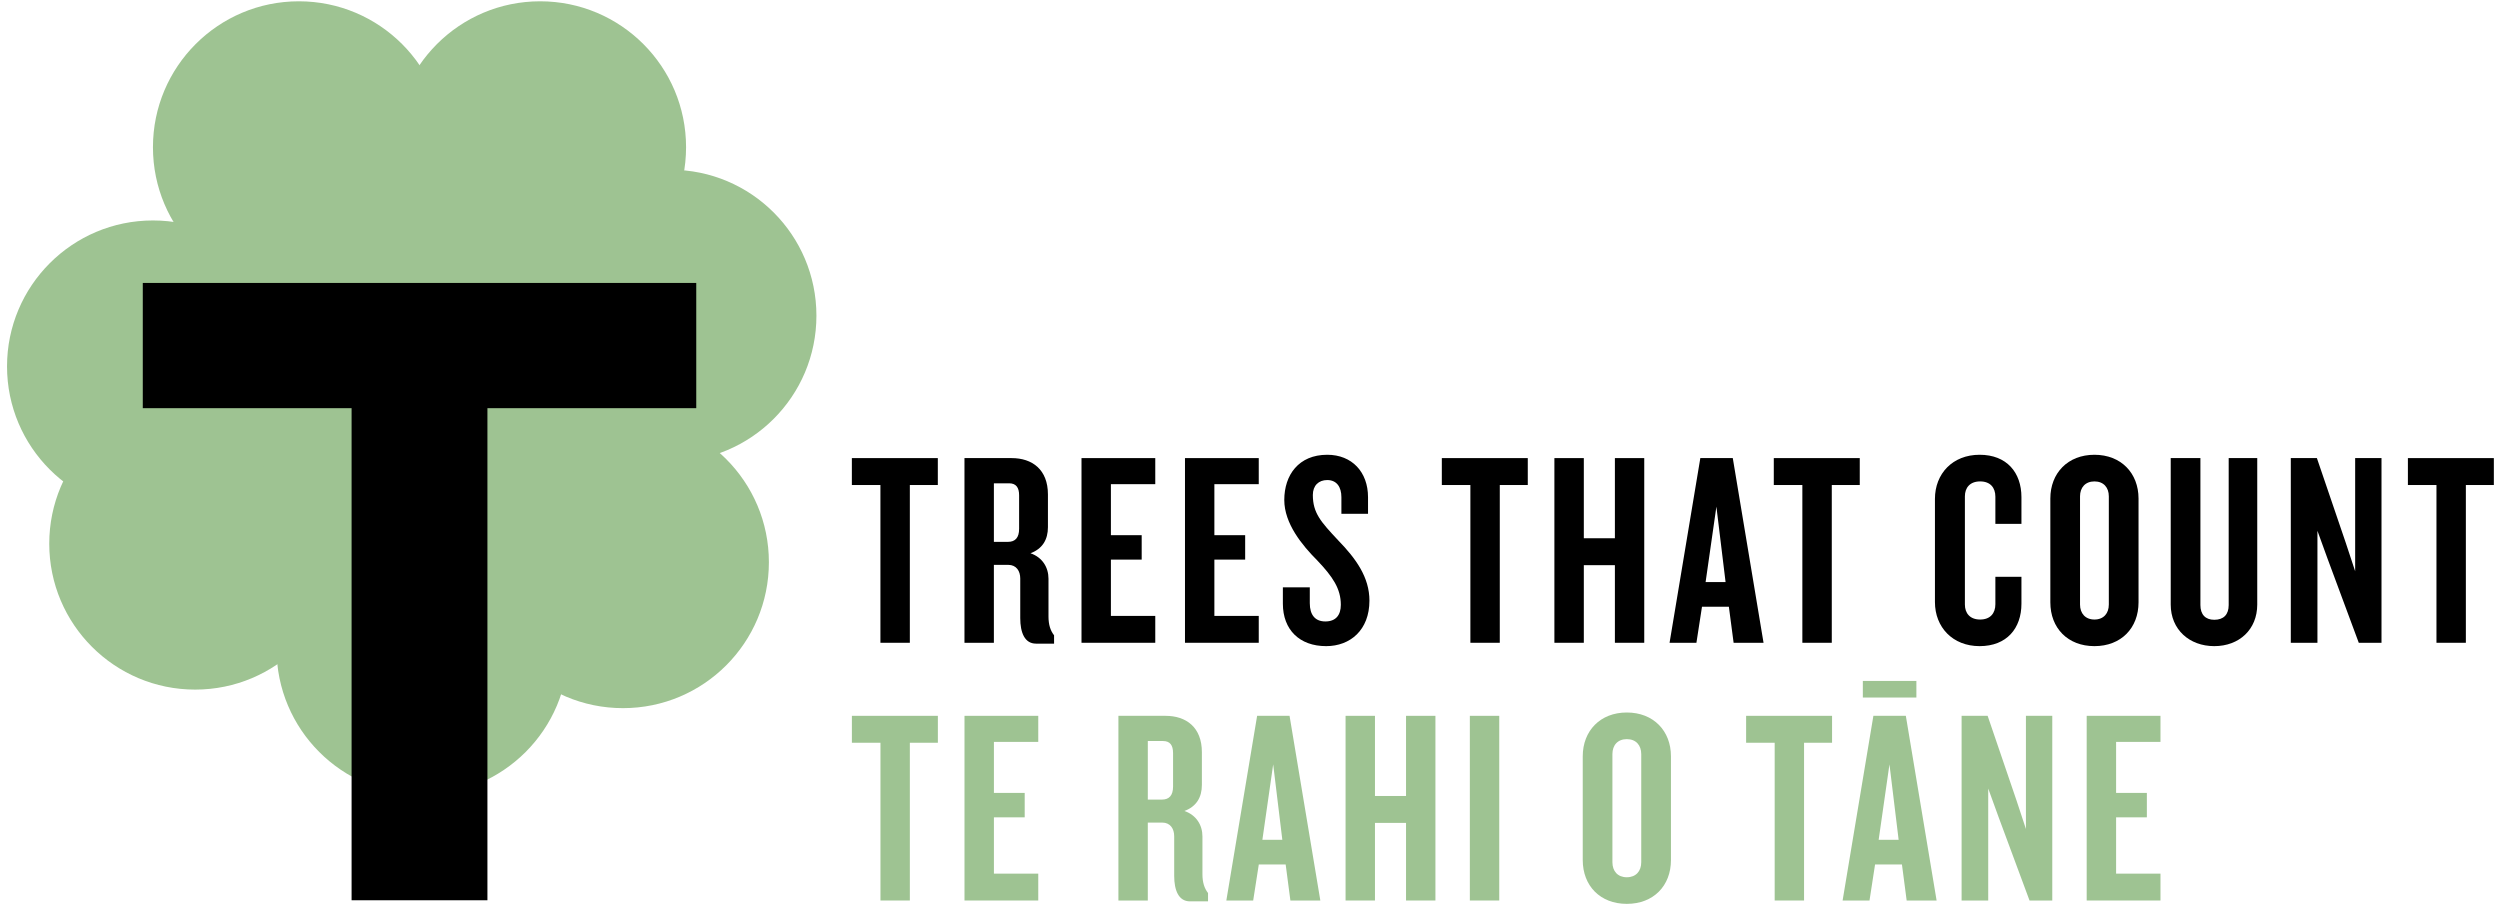 <?xml version="1.0" encoding="UTF-8"?>
<svg width="352px" height="128px" viewBox="0 0 352 128" version="1.1" xmlns="http://www.w3.org/2000/svg" xmlns:xlink="http://www.w3.org/1999/xlink">
    <!-- Generator: Sketch 54.1 (76490) - https://sketchapp.com -->
    <title>logos/ttc-logo-v3</title>
    <desc>Created with Sketch.</desc>
    <g id="logos/ttc-logo-v3" stroke="none" stroke-width="1" fill="none" fill-rule="evenodd">
        <g id="TTC_web_logo_2_rgb" fill-rule="nonzero">
            <g id="Group">
                <g fill="#9EC392" id="Path">
                    <path d="M76.052,41.275 C87.402,41.275 96.598,32.073 96.598,20.729 C96.598,9.382 87.402,0.183 76.052,0.183 C64.71,0.183 55.509,9.382 55.509,20.729 C55.508,32.073 64.71,41.275 76.052,41.275 L76.052,41.275 Z"></path>
                    <path d="M42.08,41.275 C53.427,41.275 62.629,32.073 62.629,20.729 C62.629,9.382 53.427,0.183 42.08,0.183 C30.735,0.183 21.535,9.382 21.535,20.729 C21.535,32.073 30.735,41.275 42.08,41.275 L42.08,41.275 Z"></path>
                    <path d="M94.411,64.993 C105.758,64.993 114.952,55.79 114.952,44.447 C114.952,33.1 105.758,23.901 94.411,23.901 C83.062,23.901 73.865,33.101 73.865,44.447 C73.865,55.791 83.062,64.993 94.411,64.993 L94.411,64.993 Z"></path>
                    <path d="M21.535,72.13 C32.884,72.13 42.08,62.929 42.08,51.588 C42.08,40.241 32.884,31.04 21.535,31.04 C10.193,31.04 0.99,40.241 0.99,51.588 C0.99,62.93 10.193,72.13 21.535,72.13 L21.535,72.13 Z"></path>
                    <path d="M27.482,97.096 C38.829,97.096 48.029,87.897 48.029,76.552 C48.029,65.207 38.829,56.008 27.482,56.008 C16.137,56.008 6.935,65.207 6.935,76.552 C6.935,87.897 16.137,97.096 27.482,97.096 L27.482,97.096 Z"></path>
                    <path d="M59.479,111.902 C70.829,111.902 80.023,102.704 80.023,91.359 C80.023,80.012 70.829,70.809 59.479,70.809 C48.137,70.809 38.937,80.012 38.937,91.359 C38.937,102.704 48.137,111.902 59.479,111.902 L59.479,111.902 Z"></path>
                    <path d="M87.715,99.707 C99.06,99.707 108.26,90.51 108.26,79.162 C108.26,67.815 99.06,58.619 87.715,58.619 C76.37,58.619 67.17,67.815 67.17,79.162 C67.17,90.51 76.37,99.707 87.715,99.707 L87.715,99.707 Z"></path>
                    <path d="M59.067,79.162 C72.719,79.162 83.792,68.096 83.792,54.442 C83.792,40.789 72.719,29.721 59.067,29.721 C45.416,29.721 34.348,40.789 34.348,54.442 C34.348,68.095 45.416,79.162 59.067,79.162 L59.067,79.162 Z"></path>
                </g>
                <polygon id="Path" fill="#000000" points="98.032 57.471 98.032 39.838 20.104 39.838 20.104 57.471 49.504 57.471 49.504 126.757 68.629 126.757 68.629 57.471"></polygon>
            </g>
            <g id="Group" transform="translate(119, 64)">
                <g fill="#000000">
                    <polygon id="Path" points="9.105 4.291 9.105 26.503 4.963 26.503 4.963 4.291 0.942 4.291 0.942 0.5 13.045 0.5 13.045 4.291"></polygon>
                    <path d="M26.872,26.624 C25.271,26.624 24.651,25.064 24.651,23.029 L24.651,17.45 C24.651,16.397 24.099,15.533 22.966,15.533 L20.938,15.533 L20.938,26.504 L16.797,26.504 L16.797,0.5 L23.436,0.5 C26.327,0.5 28.549,2.103 28.549,5.618 L28.549,10.229 C28.549,11.985 27.77,13.273 26.094,13.898 C27.77,14.478 28.627,15.885 28.627,17.487 L28.627,22.798 C28.627,23.968 28.901,24.791 29.413,25.451 L29.413,26.624 L26.872,26.624 L26.872,26.624 Z M24.491,5.737 C24.491,4.641 24.062,4.049 23.085,4.049 L20.939,4.049 L20.939,12.293 L22.927,12.293 C23.946,12.293 24.491,11.704 24.491,10.458 L24.491,5.737 Z" id="Shape"></path>
                    <polygon id="Path" points="33.276 26.503 33.276 0.5 43.662 0.5 43.662 4.171 37.415 4.171 37.415 11.354 41.749 11.354 41.749 14.793 37.415 14.793 37.415 22.72 43.662 22.72 43.662 26.503"></polygon>
                    <polygon id="Path" points="47.845 26.503 47.845 0.5 58.232 0.5 58.232 4.171 51.984 4.171 51.984 11.354 56.319 11.354 56.319 14.793 51.984 14.793 51.984 22.72 58.232 22.72 58.232 26.503"></polygon>
                    <path d="M67.72,26.976 C63.975,26.976 61.628,24.671 61.628,21 L61.628,18.693 L65.419,18.693 L65.419,20.927 C65.419,22.564 66.16,23.5 67.606,23.5 C69.089,23.5 69.789,22.603 69.789,21.156 C69.789,18.896 68.66,17.211 66.473,14.912 C64.327,12.764 61.827,9.71 61.827,6.399 C61.827,2.88 63.852,0.031 67.877,0.031 C71.353,0.031 73.618,2.455 73.618,6.007 L73.618,8.346 L69.869,8.346 L69.869,6.007 C69.869,4.566 69.205,3.591 67.877,3.591 C66.668,3.591 65.848,4.364 65.848,5.694 C65.848,8.234 66.983,9.482 69.401,12.062 C71.939,14.673 73.817,17.291 73.817,20.575 C73.814,24.705 71.116,26.976 67.72,26.976 Z" id="Path"></path>
                    <polygon id="Path" points="92.169 4.291 92.169 26.503 88.03 26.503 88.03 4.291 84.009 4.291 84.009 0.5 96.111 0.5 96.111 4.291"></polygon>
                    <polygon id="Path" points="108.377 26.503 108.377 15.576 104.002 15.576 104.002 26.503 99.859 26.503 99.859 0.5 104.002 0.5 104.002 11.786 108.377 11.786 108.377 0.5 112.51 0.5 112.51 26.503"></polygon>
                    <path d="M125.093,26.503 L124.425,21.432 L120.64,21.432 L119.856,26.503 L116.074,26.503 L120.406,0.5 L124.976,0.5 L129.307,26.503 L125.093,26.503 Z M122.669,7.334 L121.148,17.957 L123.961,17.957 L122.669,7.334 Z" id="Shape"></path>
                    <polygon id="Path" points="138.915 4.291 138.915 26.503 134.772 26.503 134.772 4.291 130.75 4.291 130.75 0.5 142.854 0.5 142.854 4.291"></polygon>
                    <path d="M159.729,26.976 C155.937,26.976 153.44,24.317 153.44,20.767 L153.44,6.245 C153.44,2.686 155.937,0.031 159.729,0.031 C163.548,0.031 165.619,2.528 165.619,6.007 L165.619,9.758 L161.949,9.758 L161.949,5.933 C161.949,4.678 161.251,3.783 159.802,3.783 C158.36,3.783 157.657,4.678 157.657,5.888 L157.657,21.12 C157.657,22.327 158.359,23.23 159.802,23.23 C161.251,23.23 161.949,22.327 161.949,21.08 L161.949,17.21 L165.619,17.21 L165.619,21 C165.619,24.476 163.549,26.976 159.729,26.976 Z" id="Path"></path>
                    <path d="M175.898,26.976 C172.146,26.976 169.688,24.437 169.688,20.809 L169.688,6.199 C169.688,2.613 172.146,0.032 175.898,0.032 C179.644,0.032 182.106,2.613 182.106,6.199 L182.106,20.809 C182.106,24.438 179.645,26.976 175.898,26.976 Z M177.923,5.888 C177.923,4.641 177.189,3.783 175.899,3.783 C174.612,3.783 173.868,4.641 173.868,5.888 L173.868,21.12 C173.868,22.362 174.612,23.23 175.899,23.23 C177.189,23.23 177.923,22.362 177.923,21.12 L177.923,5.888 Z" id="Shape"></path>
                    <path d="M192.77,26.976 C189.256,26.976 186.637,24.631 186.637,21.121 L186.637,0.5 L190.818,0.5 L190.818,21.195 C190.818,22.521 191.519,23.266 192.77,23.266 C194.098,23.266 194.799,22.52 194.799,21.195 L194.799,0.5 L198.82,0.5 L198.82,21.121 C198.82,24.631 196.284,26.976 192.77,26.976 Z" id="Path"></path>
                    <polygon id="Path" points="213.115 26.503 208.738 14.712 207.295 10.736 207.295 26.502 203.545 26.502 203.545 0.5 207.218 0.5 211.278 12.41 212.606 16.433 212.606 0.5 216.315 0.5 216.315 26.503"></polygon>
                    <polygon id="Path" points="228.193 4.291 228.193 26.503 224.054 26.503 224.054 4.291 220.032 4.291 220.032 0.5 232.133 0.5 232.133 4.291"></polygon>
                </g>
                <g transform="translate(0, 31)" fill="#9EC392">
                    <polygon id="Path" points="9.106 9.579 9.106 31.791 4.969 31.791 4.969 9.579 0.946 9.579 0.946 5.788 13.052 5.788 13.052 9.579"></polygon>
                    <polygon id="Path" points="16.801 31.791 16.801 5.788 27.187 5.788 27.187 9.459 20.943 9.459 20.943 16.642 25.277 16.642 25.277 20.081 20.943 20.081 20.943 28.008 27.187 28.008 27.187 31.791 16.801 31.791"></polygon>
                    <path d="M48.551,31.912 C46.947,31.912 46.326,30.352 46.326,28.317 L46.326,22.738 C46.326,21.686 45.776,20.82 44.644,20.82 L42.611,20.82 L42.611,31.792 L38.472,31.792 L38.472,5.789 L45.114,5.789 C48.002,5.789 50.225,7.392 50.225,10.906 L50.225,15.517 C50.225,17.273 49.445,18.561 47.768,19.185 C49.445,19.766 50.303,21.172 50.303,22.774 L50.303,28.086 C50.303,29.257 50.581,30.079 51.09,30.739 L51.09,31.912 L48.551,31.912 Z M46.166,11.025 C46.166,9.929 45.741,9.337 44.76,9.337 L42.612,9.337 L42.612,17.581 L44.608,17.581 C45.62,17.581 46.167,16.992 46.167,15.746 L46.167,11.025 L46.166,11.025 Z" id="Shape"></path>
                    <path d="M62.687,31.791 L62.022,26.72 L58.238,26.72 L57.448,31.791 L53.668,31.791 L58.003,5.788 L62.569,5.788 L66.903,31.791 L62.687,31.791 Z M60.264,12.622 L58.743,23.245 L61.552,23.245 L60.264,12.622 Z" id="Shape"></path>
                    <polygon id="Path" points="78.969 31.791 78.969 20.864 74.595 20.864 74.595 31.791 70.456 31.791 70.456 5.788 74.595 5.788 74.595 17.074 78.969 17.074 78.969 5.788 83.108 5.788 83.108 31.791"></polygon>
                    <polygon id="Path" points="87.954 31.791 87.954 5.788 92.095 5.788 92.095 31.791"></polygon>
                    <path d="M110.056,32.264 C106.311,32.264 103.85,29.726 103.85,26.097 L103.85,11.488 C103.85,7.901 106.311,5.32 110.056,5.32 C113.807,5.32 116.27,7.901 116.27,11.488 L116.27,26.097 C116.27,29.726 113.807,32.264 110.056,32.264 Z M112.087,11.176 C112.087,9.93 111.346,9.071 110.056,9.071 C108.768,9.071 108.028,9.93 108.028,11.176 L108.028,26.408 C108.028,27.652 108.768,28.518 110.056,28.518 C111.346,28.518 112.087,27.652 112.087,26.408 L112.087,11.176 Z" id="Shape"></path>
                    <polygon id="Path" points="135.011 9.579 135.011 31.791 130.875 31.791 130.875 9.579 126.854 9.579 126.854 5.788 138.954 5.788 138.954 9.579"></polygon>
                    <path d="M149.459,31.791 L148.794,26.72 L145.008,26.72 L144.226,31.791 L140.439,31.791 L144.773,5.788 L149.341,5.788 L153.674,31.791 L149.459,31.791 Z M143.288,3.216 L143.288,0.872 L150.827,0.872 L150.827,3.216 L143.288,3.216 Z M147.036,12.622 L145.515,23.245 L148.328,23.245 L147.036,12.622 Z" id="Shape"></path>
                    <polygon id="Path" points="166.757 31.791 162.384 20 160.941 16.024 160.941 31.791 157.193 31.791 157.193 5.788 160.86 5.788 164.923 17.698 166.251 21.721 166.251 5.788 169.96 5.788 169.96 31.791"></polygon>
                    <polygon id="Path" points="174.806 31.791 174.806 5.788 185.195 5.788 185.195 9.459 178.947 9.459 178.947 16.642 183.278 16.642 183.278 20.081 178.947 20.081 178.947 28.008 185.195 28.008 185.195 31.791 174.806 31.791"></polygon>
                </g>
            </g>
        </g>
    </g>
</svg>